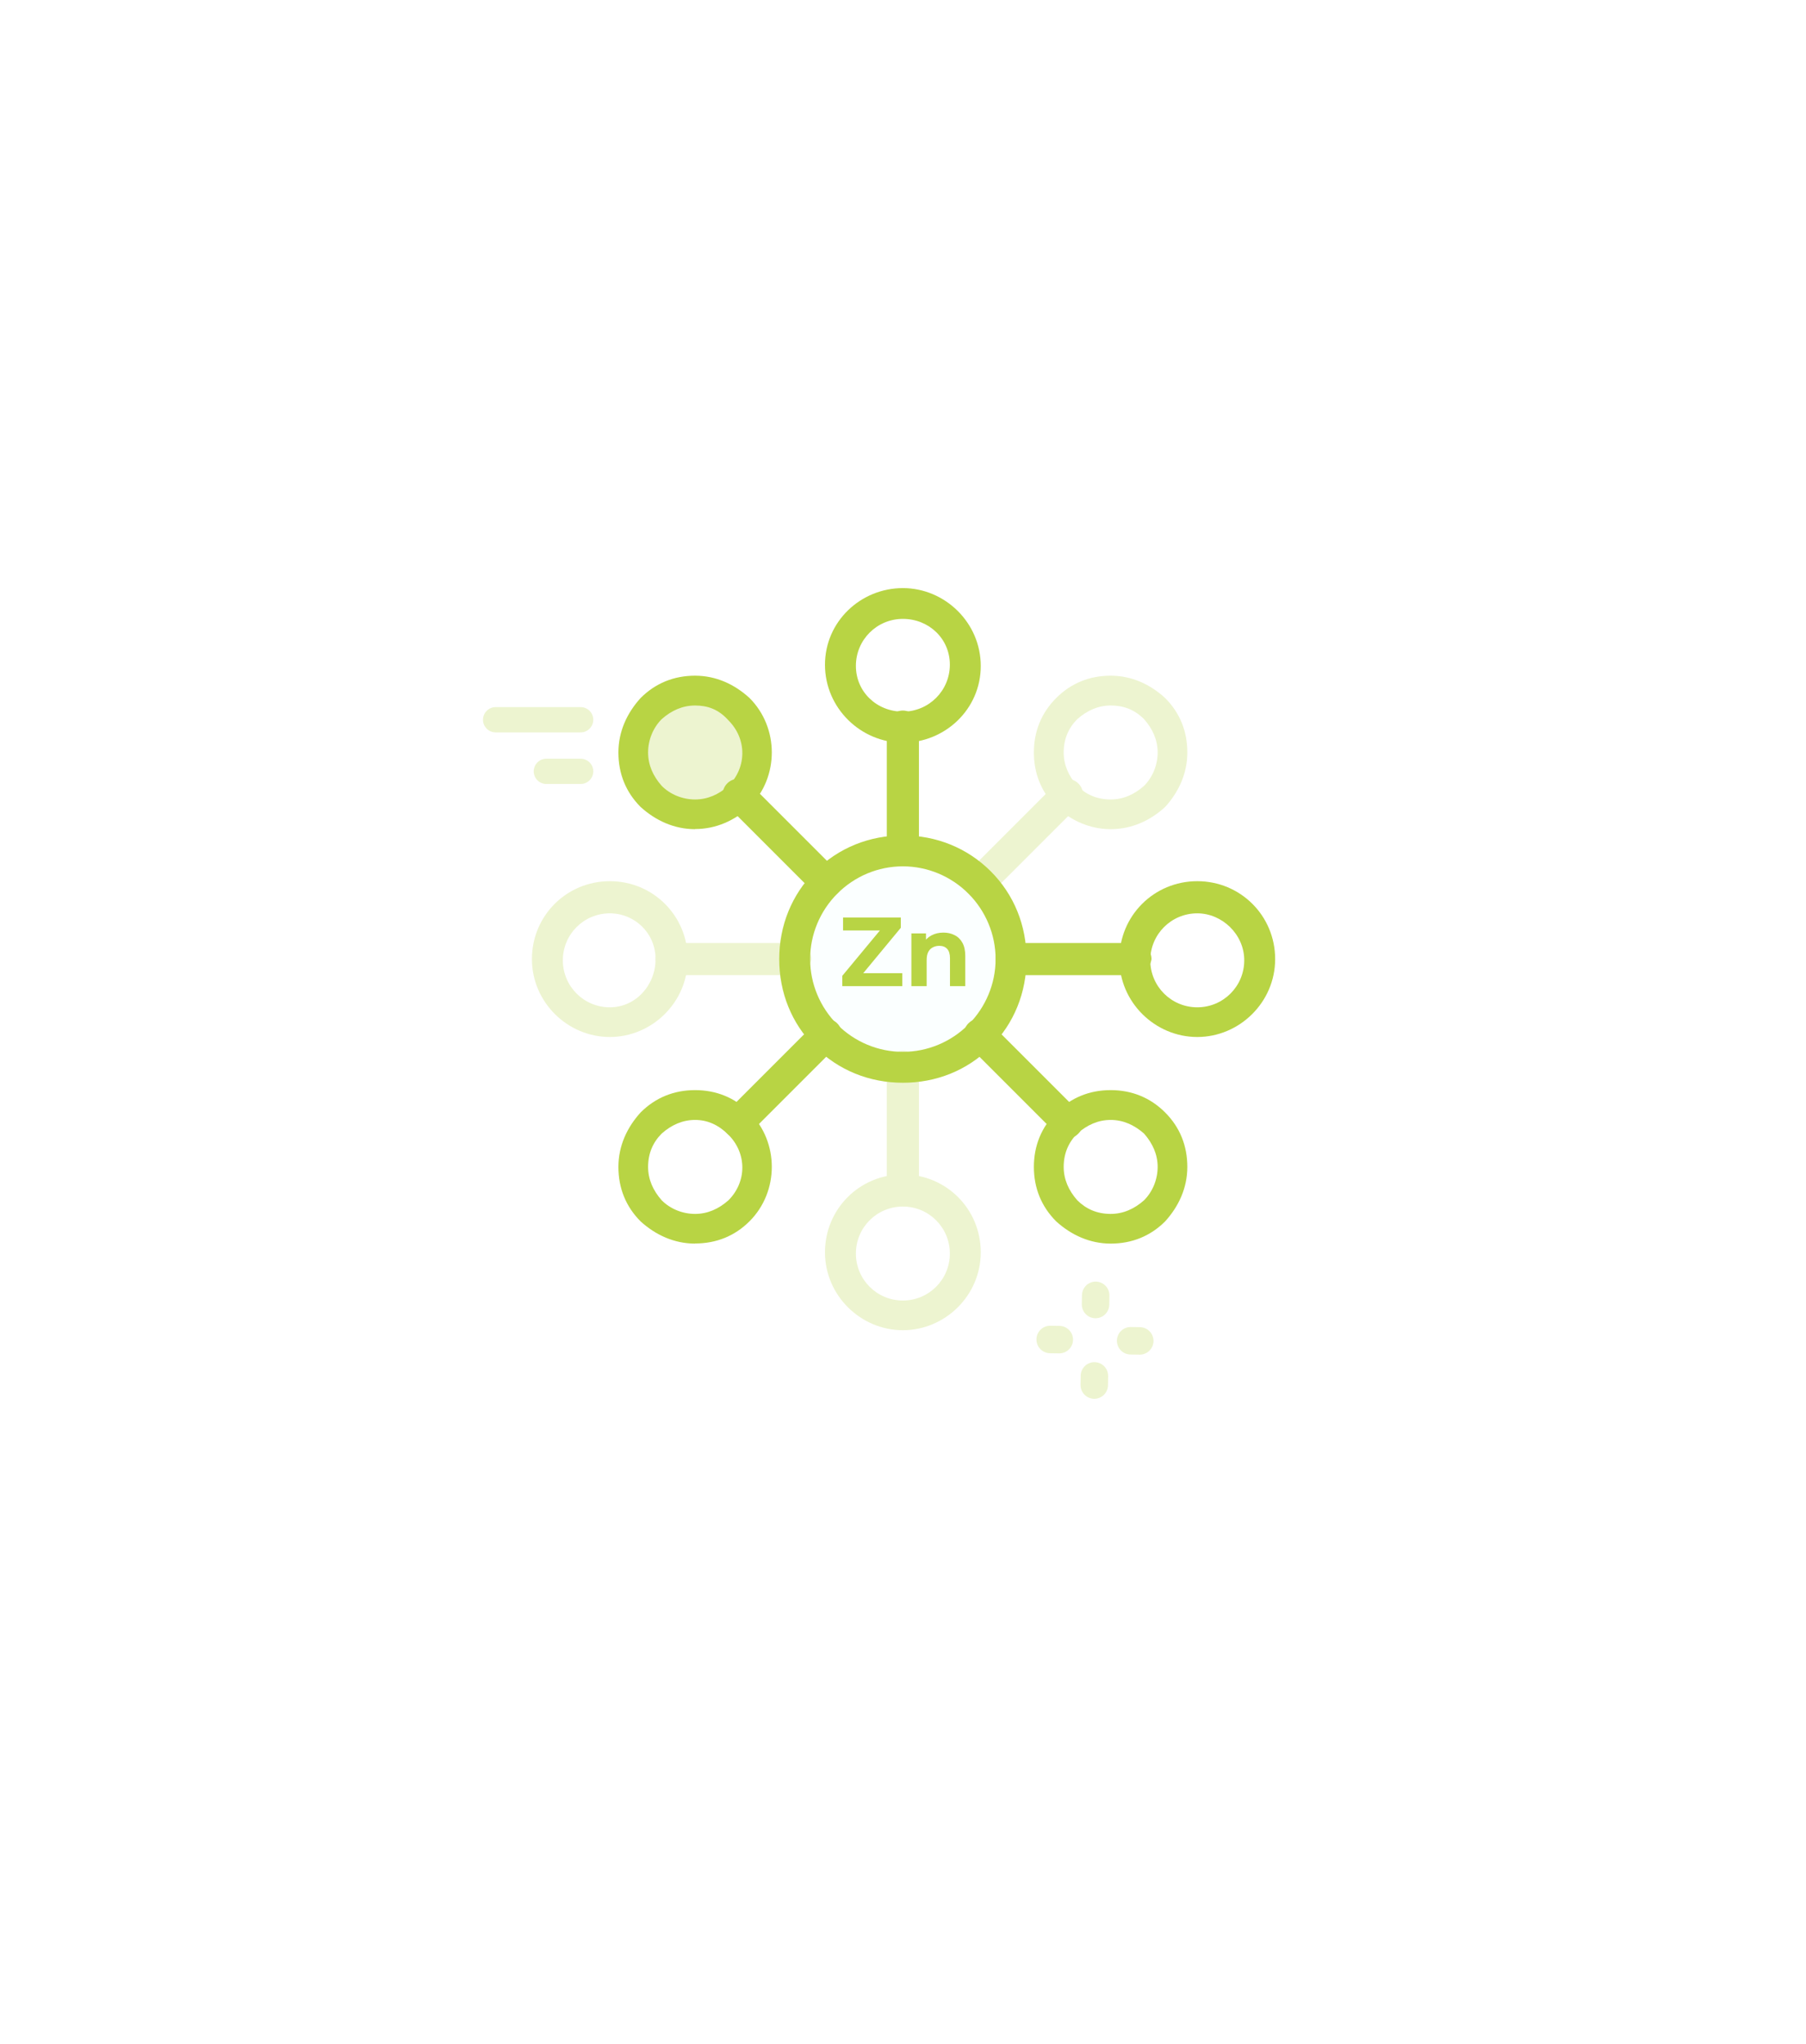 <svg width="258" height="292" viewBox="0 0 258 292" fill="none" xmlns="http://www.w3.org/2000/svg">
<g filter="url(#filter0_di_1_1202)">
<path d="M129 12L237.253 74.5V199.5L129 262L20.747 199.5V74.5L129 12Z" fill="white"/>
</g>
<path d="M87.118 145.823C91.995 145.823 95.95 141.869 95.95 136.991C95.95 132.114 91.995 128.159 87.118 128.159C82.24 128.159 78.286 132.114 78.286 136.991C78.286 141.869 82.24 145.823 87.118 145.823Z" fill="white"/>
<path d="M171.038 128.159C175.909 128.159 179.87 132.12 179.87 136.991C179.87 141.863 175.909 145.823 171.038 145.823C166.166 145.823 162.206 141.863 162.206 136.991C162.206 132.12 166.166 128.159 171.038 128.159Z" fill="white"/>
<path d="M105.482 160.49C109.022 164.03 109.022 169.498 105.482 173.037C101.943 176.577 96.475 176.577 92.936 173.037C89.396 169.498 89.396 164.03 92.936 160.49C96.475 156.951 102.118 156.951 105.482 160.49Z" fill="white"/>
<path d="M164.852 101.121C168.392 104.66 168.392 110.128 164.852 113.667C161.312 117.207 155.845 117.207 152.305 113.667C148.765 110.128 148.765 104.66 152.305 101.121C155.845 97.581 161.488 97.581 164.852 101.121Z" fill="white"/>
<path d="M128.981 187.88C133.859 187.88 137.813 183.926 137.813 179.048C137.813 174.17 133.859 170.216 128.981 170.216C124.104 170.216 120.15 174.17 120.15 179.048C120.15 183.926 124.104 187.88 128.981 187.88Z" fill="white"/>
<path d="M128.981 86.278C133.853 86.278 137.813 90.238 137.813 95.11C137.813 99.981 133.853 103.942 128.981 103.942C124.11 103.942 120.15 99.981 120.15 95.11C120.15 90.238 124.11 86.278 128.981 86.278Z" fill="white"/>
<path d="M164.852 160.49C168.392 164.03 168.392 169.498 164.852 173.037C161.312 176.577 155.845 176.577 152.305 173.037C148.765 169.498 148.765 164.03 152.305 160.49C155.845 156.951 161.488 156.951 164.852 160.49Z" fill="white"/>
<path d="M105.482 101.121C109.022 104.66 109.022 110.128 105.482 113.667C101.943 117.207 96.475 117.207 92.936 113.667C89.396 110.128 89.396 104.66 92.936 101.121C96.475 97.581 102.118 97.581 105.482 101.121Z" fill="#B8D444" fill-opacity="0.25"/>
<path d="M139.934 126.039C142.755 128.86 144.525 132.751 144.525 136.991C144.525 141.232 142.755 145.122 139.934 147.943C137.112 150.765 133.222 152.535 128.981 152.535C124.741 152.535 120.851 150.765 118.029 147.943C115.208 145.122 113.438 141.232 113.438 136.991C113.438 132.751 115.208 128.86 118.029 126.039C120.851 123.218 124.741 121.448 128.981 121.448C133.222 121.623 137.112 123.218 139.934 126.039Z" fill="#FBFFFF"/>
<path d="M128.981 106.08C122.971 106.08 117.854 101.138 117.854 94.952C117.854 88.766 122.971 84 128.981 84C134.992 84 140.109 88.942 140.109 95.127C140.109 101.313 134.992 106.08 128.981 106.08ZM128.981 88.398C125.266 88.398 122.27 91.395 122.27 95.11C122.27 98.825 125.266 101.646 128.981 101.646C132.696 101.646 135.693 98.65 135.693 94.935C135.693 91.22 132.696 88.398 128.981 88.398Z" fill="#B8D444"/>
<path d="M128.981 123.743C127.737 123.743 126.686 122.675 126.686 121.448V103.784C126.686 102.54 127.755 101.489 128.981 101.489C130.208 101.489 131.277 102.557 131.277 103.784V121.448C131.277 122.692 130.208 123.743 128.981 123.743Z" fill="#B8D444"/>
<path d="M128.981 190C122.971 190 117.854 185.058 117.854 178.872C117.854 172.687 122.796 167.745 128.981 167.745C135.167 167.745 140.109 172.687 140.109 178.872C140.109 185.058 134.992 190 128.981 190ZM128.981 172.336C125.266 172.336 122.27 175.333 122.27 179.048C122.27 182.763 125.266 185.759 128.981 185.759C132.696 185.759 135.693 182.763 135.693 179.048C135.693 175.333 132.696 172.336 128.981 172.336Z" fill="#EDF4D0"/>
<path d="M128.981 172.336C127.737 172.336 126.686 171.285 126.686 170.041V152.377C126.686 151.133 127.755 150.081 128.981 150.081C130.208 150.081 131.277 151.133 131.277 152.377V170.041C131.277 171.285 130.208 172.336 128.981 172.336Z" fill="#EDF4D0"/>
<path d="M158.666 118.434C155.67 118.434 153.006 117.19 150.886 115.262C148.765 113.142 147.697 110.496 147.697 107.482C147.697 104.468 148.765 101.821 150.886 99.701C153.006 97.581 155.652 96.512 158.666 96.512C161.68 96.512 164.326 97.756 166.447 99.701C168.567 101.821 169.618 104.468 169.618 107.482C169.618 110.496 168.374 113.142 166.447 115.262C164.326 117.207 161.68 118.434 158.666 118.434ZM158.666 100.77C156.896 100.77 155.319 101.471 153.9 102.715C152.656 103.959 151.955 105.536 151.955 107.482C151.955 109.251 152.656 110.846 153.9 112.248C155.144 113.492 156.721 114.193 158.666 114.193C160.436 114.193 162.031 113.492 163.433 112.248C164.677 111.004 165.378 109.251 165.378 107.482C165.378 105.712 164.677 104.117 163.433 102.715C162.013 101.296 160.436 100.77 158.666 100.77Z" fill="#EDF4D0"/>
<path d="M139.934 128.335C139.408 128.335 138.865 128.159 138.339 127.634C137.463 126.758 137.463 125.338 138.339 124.462L150.886 111.915C151.762 111.039 153.181 111.039 154.058 111.915C154.934 112.791 154.934 114.211 154.058 115.104L141.511 127.651C140.985 128.002 140.442 128.352 139.916 128.352L139.934 128.335Z" fill="#EDF4D0"/>
<path d="M99.296 177.628C96.3 177.628 93.636 176.384 91.516 174.457C89.396 172.336 88.344 169.69 88.344 166.676C88.344 163.662 89.588 161.016 91.516 158.896C93.636 156.775 96.282 155.706 99.296 155.706C102.311 155.706 104.957 156.775 107.077 158.896C111.318 163.136 111.318 170.198 107.077 174.439C104.957 176.559 102.311 177.611 99.296 177.611V177.628ZM99.296 159.965C97.527 159.965 95.932 160.666 94.53 161.91C93.286 163.154 92.585 164.731 92.585 166.676C92.585 168.446 93.286 170.041 94.53 171.443C95.757 172.687 97.527 173.388 99.296 173.388C101.066 173.388 102.661 172.687 104.063 171.443C106.709 168.797 106.709 164.731 104.063 162.085C102.643 160.666 101.066 159.965 99.296 159.965Z" fill="#B8D444"/>
<path d="M105.482 162.611C104.957 162.611 104.413 162.435 103.888 161.91C103.011 161.033 103.011 159.614 103.888 158.72L116.435 146.173C117.311 145.297 118.73 145.297 119.606 146.173C120.482 147.05 120.482 148.469 119.606 149.363L107.059 161.91C106.709 162.435 106.183 162.611 105.465 162.611H105.482Z" fill="#B8D444"/>
<path d="M171.038 148.119C165.027 148.119 159.91 143.177 159.91 136.991C159.91 130.805 164.852 125.864 171.038 125.864C177.224 125.864 182.165 130.805 182.165 136.991C182.165 143.177 177.049 148.119 171.038 148.119ZM171.038 130.455C167.323 130.455 164.326 133.451 164.326 137.166C164.326 140.881 167.323 143.878 171.038 143.878C174.753 143.878 177.749 140.881 177.749 137.166C177.749 133.451 174.578 130.455 171.038 130.455Z" fill="#B8D444"/>
<path d="M162.206 139.287H144.542C143.298 139.287 142.247 138.218 142.247 136.991C142.247 135.764 143.298 134.696 144.542 134.696H162.206C163.45 134.696 164.502 135.747 164.502 136.991C164.326 138.235 163.258 139.287 162.206 139.287Z" fill="#B8D444"/>
<path d="M87.118 148.119C81.107 148.119 75.99 143.177 75.99 136.991C75.99 130.805 80.932 125.864 87.118 125.864C93.303 125.864 98.245 130.805 98.245 136.991C98.245 143.177 93.128 148.119 87.118 148.119ZM87.118 130.455C83.403 130.455 80.406 133.451 80.406 137.166C80.406 140.881 83.403 143.878 87.118 143.878C90.833 143.878 93.654 140.706 93.654 136.991C93.654 133.276 90.657 130.455 87.118 130.455Z" fill="#EDF4D0"/>
<path d="M113.613 139.287H95.95C94.723 139.287 93.654 138.218 93.654 136.991C93.654 135.764 94.723 134.696 95.95 134.696H113.613C114.857 134.696 115.909 135.747 115.909 136.991C115.734 138.235 114.665 139.287 113.613 139.287Z" fill="#EDF4D0"/>
<path d="M158.666 177.628C155.67 177.628 153.006 176.384 150.886 174.457C148.765 172.336 147.697 169.69 147.697 166.676C147.697 163.662 148.765 161.016 150.886 158.896C153.006 156.775 155.652 155.706 158.666 155.706C161.68 155.706 164.326 156.775 166.447 158.896C168.567 161.016 169.618 163.662 169.618 166.676C169.618 169.69 168.374 172.336 166.447 174.457C164.326 176.577 161.68 177.628 158.666 177.628ZM158.666 159.965C156.896 159.965 155.319 160.666 153.9 161.91C152.656 163.154 151.955 164.731 151.955 166.676C151.955 168.446 152.656 170.041 153.9 171.443C155.144 172.687 156.721 173.388 158.666 173.388C160.436 173.388 162.031 172.687 163.433 171.443C164.677 170.198 165.378 168.446 165.378 166.676C165.378 164.906 164.677 163.329 163.433 161.91C162.013 160.666 160.436 159.965 158.666 159.965Z" fill="#B8D444"/>
<path d="M152.481 162.611C151.955 162.611 151.412 162.435 150.886 161.91L138.339 149.363C137.463 148.487 137.463 147.067 138.339 146.174C139.215 145.28 140.635 145.297 141.511 146.174L154.058 158.72C154.934 159.597 154.934 161.016 154.058 161.91C153.532 162.435 153.006 162.611 152.463 162.611H152.481Z" fill="#B8D444"/>
<path d="M99.296 118.434C96.3 118.434 93.636 117.19 91.516 115.262C89.396 113.142 88.344 110.496 88.344 107.482C88.344 104.468 89.588 101.821 91.516 99.701C93.636 97.581 96.282 96.512 99.296 96.512C102.311 96.512 104.957 97.756 107.077 99.701C111.318 103.942 111.318 111.004 107.077 115.245C104.957 117.19 102.311 118.416 99.296 118.416V118.434ZM99.296 100.77C97.527 100.77 95.932 101.471 94.53 102.715C93.286 103.959 92.585 105.712 92.585 107.482C92.585 109.251 93.286 110.846 94.53 112.248C95.757 113.492 97.527 114.193 99.296 114.193C101.066 114.193 102.661 113.492 104.063 112.248C106.709 109.602 106.709 105.536 104.063 102.89C102.643 101.296 101.066 100.77 99.296 100.77Z" fill="#B8D444"/>
<path d="M118.029 128.335C117.503 128.335 116.96 128.159 116.435 127.634L103.888 115.087C103.011 114.211 103.011 112.791 103.888 111.897C104.764 111.021 106.183 111.021 107.077 111.897L119.624 124.444C120.5 125.321 120.5 126.74 119.624 127.616C119.273 127.967 118.555 128.317 118.029 128.317V128.335Z" fill="#B8D444"/>
<path d="M128.981 154.655C124.215 154.655 119.799 152.885 116.435 149.538C113.07 146.174 111.318 141.758 111.318 136.991C111.318 132.225 113.088 127.809 116.435 124.444C119.799 121.08 124.215 119.328 128.981 119.328C133.748 119.328 138.164 121.097 141.528 124.444C144.893 127.809 146.645 132.225 146.645 136.991C146.645 141.758 144.875 146.174 141.528 149.538C138.164 152.903 133.748 154.655 128.981 154.655ZM128.981 123.743C125.442 123.743 122.095 125.163 119.624 127.634C117.153 130.104 115.734 133.469 115.734 136.991C115.734 140.513 117.153 143.878 119.624 146.349C122.095 148.82 125.459 150.239 128.981 150.239C132.504 150.239 135.868 148.82 138.339 146.349C140.81 143.878 142.229 140.513 142.229 136.991C142.229 133.469 140.81 130.104 138.339 127.634C135.868 125.163 132.504 123.743 128.981 123.743Z" fill="#B8D444"/>
<path d="M120.327 140.851V139.381L126.389 132.073L126.669 132.899H120.439V131.051H128.685V132.521L122.637 139.829L122.357 139.003H128.895V140.851H120.327ZM134.774 133.207C135.371 133.207 135.903 133.328 136.37 133.571C136.846 133.804 137.219 134.168 137.49 134.663C137.76 135.148 137.896 135.774 137.896 136.539V140.851H135.712V136.875C135.712 136.268 135.576 135.82 135.306 135.531C135.044 135.242 134.671 135.097 134.186 135.097C133.84 135.097 133.528 135.172 133.248 135.321C132.977 135.461 132.762 135.68 132.604 135.979C132.454 136.278 132.38 136.66 132.38 137.127V140.851H130.196V133.319H132.282V135.405L131.89 134.775C132.16 134.271 132.548 133.884 133.052 133.613C133.556 133.342 134.13 133.207 134.774 133.207Z" fill="#B8D444"/>
<path d="M159.558 191.507C159.558 191.507 159.558 191.486 159.558 191.475C159.577 190.392 160.469 189.528 161.551 189.543L162.854 189.564C163.926 189.583 164.784 190.457 164.784 191.528C164.784 191.538 164.784 191.549 164.784 191.559C164.766 192.643 163.874 193.507 162.791 193.491L161.489 193.47C160.416 193.452 159.558 192.577 159.558 191.507Z" fill="#B8D444" fill-opacity="0.25"/>
<path d="M148.064 191.324C148.064 191.324 148.064 191.303 148.064 191.293C148.082 190.209 148.974 189.345 150.057 189.361L151.359 189.382C152.432 189.4 153.289 190.274 153.289 191.345C153.289 191.355 153.289 191.366 153.289 191.376C153.271 192.46 152.379 193.324 151.297 193.308L149.994 193.287C148.922 193.269 148.064 192.395 148.064 191.324Z" fill="#B8D444" fill-opacity="0.25"/>
<path d="M154.545 186.326C154.545 186.326 154.545 186.305 154.545 186.295L154.566 184.991C154.584 183.907 155.476 183.041 156.559 183.059C157.641 183.078 158.499 183.965 158.489 185.054L158.468 186.358C158.45 187.441 157.558 188.308 156.475 188.289C155.403 188.271 154.545 187.397 154.545 186.326Z" fill="#B8D444" fill-opacity="0.25"/>
<path d="M154.362 197.832C154.362 197.832 154.362 197.811 154.362 197.8L154.383 196.497C154.401 195.413 155.293 194.547 156.376 194.565C157.448 194.583 158.306 195.457 158.306 196.528C158.306 196.539 158.306 196.549 158.306 196.559L158.285 197.863C158.266 198.947 157.375 199.813 156.292 199.795C155.22 199.777 154.362 198.902 154.362 197.832Z" fill="#B8D444" fill-opacity="0.25"/>
<path d="M82.947 111.98H78.053C77.056 111.98 76.246 111.171 76.246 110.174C76.246 109.177 77.056 108.369 78.053 108.369H82.947C83.944 108.369 84.754 109.177 84.754 110.174C84.754 111.171 83.944 111.98 82.947 111.98Z" fill="#B8D444" fill-opacity="0.25"/>
<path d="M82.946 104.611H70.807C69.81 104.611 69 103.802 69 102.805C69 101.809 69.81 101 70.807 101H82.946C83.943 101 84.753 101.809 84.753 102.805C84.753 103.802 83.943 104.611 82.946 104.611Z" fill="#B8D444" fill-opacity="0.25"/>
<defs>
<filter id="filter0_di_1_1202" x="0.047" y="0.3" width="257.906" height="291.4" filterUnits="userSpaceOnUse" color-interpolation-filters="sRGB">
<feFlood flood-opacity="0" result="BackgroundImageFix"/>
<feColorMatrix in="SourceAlpha" type="matrix" values="0 0 0 0 0 0 0 0 0 0 0 0 0 0 0 0 0 0 127 0" result="hardAlpha"/>
<feOffset dy="9"/>
<feGaussianBlur stdDeviation="10.35"/>
<feComposite in2="hardAlpha" operator="out"/>
<feColorMatrix type="matrix" values="0 0 0 0 0 0 0 0 0 0 0 0 0 0 0 0 0 0 0.05 0"/>
<feBlend mode="normal" in2="BackgroundImageFix" result="effect1_dropShadow_1_1202"/>
<feBlend mode="normal" in="SourceGraphic" in2="effect1_dropShadow_1_1202" result="shape"/>
<feColorMatrix in="SourceAlpha" type="matrix" values="0 0 0 0 0 0 0 0 0 0 0 0 0 0 0 0 0 0 127 0" result="hardAlpha"/>
<feMorphology radius="9" operator="erode" in="SourceAlpha" result="effect2_innerShadow_1_1202"/>
<feOffset dy="13"/>
<feGaussianBlur stdDeviation="12.3"/>
<feComposite in2="hardAlpha" operator="arithmetic" k2="-1" k3="1"/>
<feColorMatrix type="matrix" values="0 0 0 0 0.722 0 0 0 0 0.831 0 0 0 0 0.267 0 0 0 0.15 0"/>
<feBlend mode="normal" in2="shape" result="effect2_innerShadow_1_1202"/>
</filter>
</defs>
</svg>
